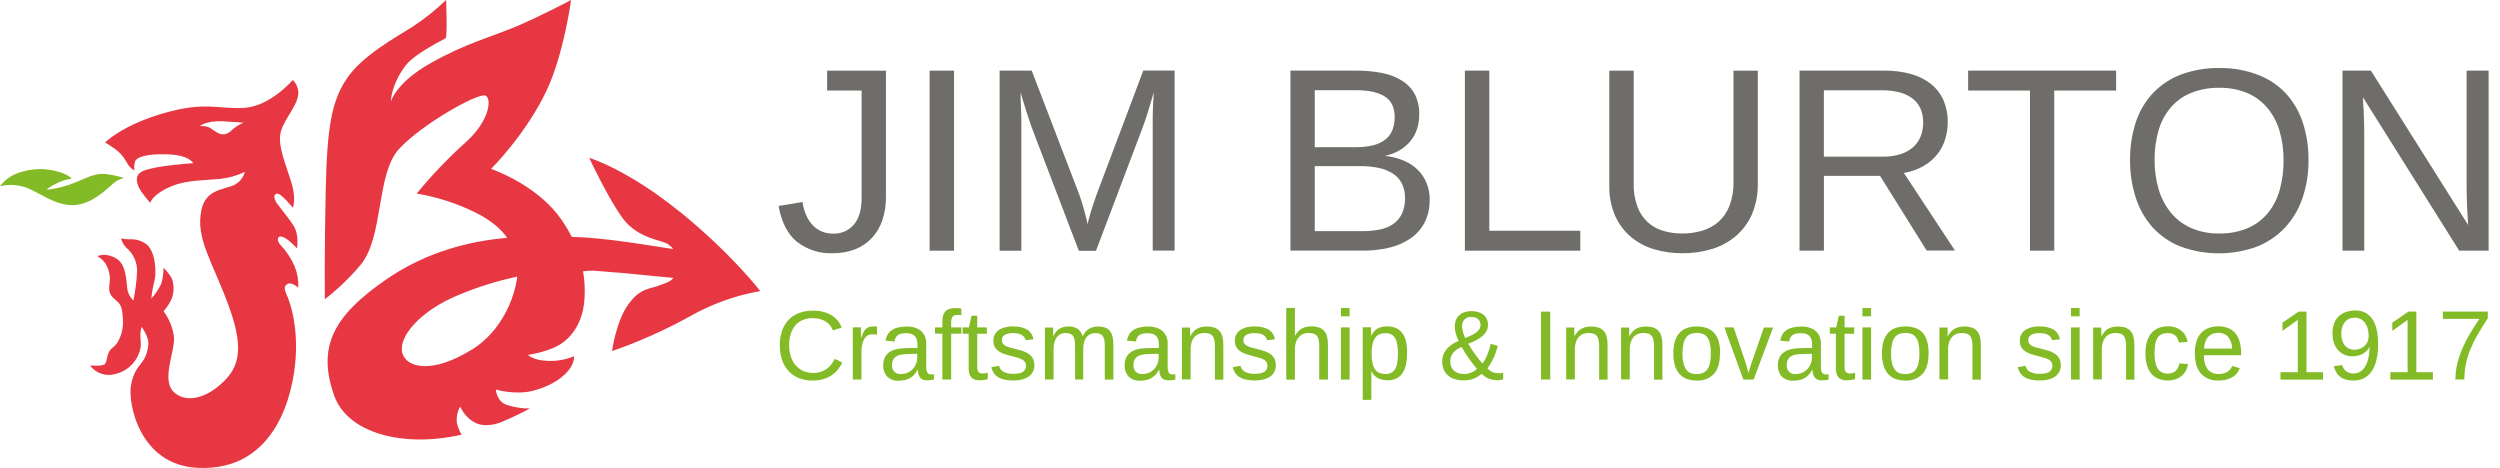 <?xml version="1.0" encoding="UTF-8"?> <svg xmlns="http://www.w3.org/2000/svg" width="203" height="38" viewBox="0 0 203 38" fill="none"><path d="M38.322 28.377C35.161 30.362 32.995 29.91 32.664 28.646C32.332 27.383 34.07 25.249 37.258 23.942C38.789 23.302 40.376 22.807 41.999 22.463C41.781 24.246 40.717 26.887 38.325 28.39M55.188 17.19C50.91 13.725 47.841 12.814 47.841 12.814C47.841 12.814 49.422 16.209 50.611 17.783C51.799 19.356 53.76 19.507 54.194 19.803C54.375 19.913 54.534 20.055 54.663 20.224C52.839 19.954 50.247 19.48 47.58 19.289C46.701 19.227 46.41 19.267 46.418 19.224C46.106 18.598 45.734 18.004 45.306 17.451C43.32 14.889 39.876 13.711 39.876 13.711C39.876 13.711 42.743 10.88 44.435 7.245C45.804 4.257 46.372 0 46.372 0C46.372 0 43.947 1.288 41.962 2.131C39.976 2.975 37.845 3.503 34.978 5.119C32.111 6.736 31.745 8.245 31.745 8.245C31.745 8.245 31.704 6.984 32.92 5.34C33.655 4.349 36.045 3.209 36.191 3.098C36.336 2.988 36.226 0 36.226 0C35.385 0.803 34.474 1.529 33.504 2.169C32.036 3.093 29.425 4.521 28.175 6.359C26.925 8.196 26.558 10.327 26.448 15.438C26.337 20.55 26.375 24.297 26.375 24.297C27.443 23.475 28.417 22.538 29.28 21.503C31.166 19.262 30.53 14.116 32.405 12.092C34.28 10.069 38.726 7.576 39.389 7.754C39.941 7.902 39.831 9.74 37.845 11.526C36.404 12.819 35.065 14.219 33.838 15.716C35.485 15.993 37.082 16.508 38.58 17.244C39.893 17.898 40.677 18.591 41.181 19.308C37.99 19.596 34.636 20.477 31.494 22.6C26.86 25.747 25.823 28.29 27.111 32.062C28.188 35.201 32.769 36.373 37.476 35.296C37.307 34.997 37.181 34.677 37.099 34.345C37.045 33.885 37.139 33.421 37.368 33.019C37.526 33.372 37.755 33.688 38.042 33.949C38.486 34.355 39.211 34.8 40.636 34.304C41.453 33.967 42.251 33.588 43.029 33.17C42.37 33.175 41.715 33.069 41.092 32.857C40.332 32.569 40.259 31.629 40.259 31.629C40.259 31.629 41.843 32.103 43.29 31.728C45.349 31.189 46.192 30.131 46.399 29.729C46.465 29.604 46.519 29.473 46.561 29.338C46.595 29.203 46.615 29.065 46.62 28.926C45.911 29.221 45.142 29.347 44.376 29.295C43.298 29.255 42.87 28.816 42.87 28.816C42.87 28.816 44.707 28.576 45.742 27.789C46.777 27.003 47.391 25.728 47.464 24.184C47.51 23.463 47.469 22.74 47.342 22.029C47.737 21.974 48.137 21.967 48.533 22.007C51.43 22.212 53.017 22.43 54.676 22.565C54.426 22.902 54.022 22.985 53.558 23.171C52.766 23.489 51.993 23.349 51.004 24.737C50.015 26.124 49.697 28.509 49.697 28.509C51.902 27.744 54.036 26.79 56.075 25.655C57.833 24.667 59.746 23.983 61.733 23.635C61.733 23.635 59.456 20.644 55.178 17.168M18.974 10.432C18.704 10.702 18.381 10.971 17.974 10.896C17.567 10.82 17.33 10.508 16.942 10.327C16.71 10.251 16.464 10.22 16.22 10.238C16.22 10.238 16.775 9.775 18.09 9.85C19.405 9.926 19.774 9.961 19.774 9.961C19.484 10.084 19.212 10.246 18.966 10.443M24.22 7.663C24.235 7.448 24.203 7.232 24.127 7.03C24.05 6.829 23.93 6.646 23.775 6.496C23.775 6.496 21.978 8.606 19.868 8.754C17.759 8.902 16.759 8.199 13.332 9.18C9.905 10.16 8.536 11.569 8.536 11.569C8.536 11.569 8.916 11.796 9.258 12.033C9.684 12.32 10.034 12.708 10.277 13.162C10.416 13.446 10.635 13.684 10.907 13.846C10.876 13.584 10.9 13.319 10.98 13.068C11.109 12.798 11.788 12.477 13.553 12.529C15.423 12.585 15.681 13.251 15.681 13.251C15.681 13.251 12.664 13.437 11.626 13.881C11.088 14.113 11.015 14.493 11.201 15.048C11.368 15.552 12.2 16.473 12.2 16.473C12.2 16.473 12.348 15.77 13.979 15.102C15.175 14.611 16.738 14.638 17.866 14.528C18.567 14.454 19.25 14.261 19.884 13.957C19.819 14.202 19.698 14.43 19.531 14.622C19.365 14.815 19.157 14.966 18.923 15.067C18.071 15.401 16.719 15.436 16.368 16.993C15.829 19.372 17.276 21.234 18.626 24.993C19.922 28.603 19.319 30.044 17.756 31.343C16.331 32.529 14.868 32.62 14.07 31.788C13.103 30.775 14.213 28.555 14.127 27.38C14.033 26.615 13.742 25.888 13.283 25.27C13.532 24.99 13.741 24.677 13.906 24.341C14.137 23.798 14.157 23.189 13.962 22.632C13.779 22.304 13.548 22.005 13.278 21.743C13.278 22.182 13.215 22.618 13.092 23.039C12.887 23.48 12.614 23.886 12.284 24.244C12.341 23.738 12.431 23.237 12.553 22.743C12.701 22.242 12.664 20.41 11.869 19.817C11.493 19.545 11.036 19.408 10.573 19.429C10.324 19.436 10.075 19.411 9.832 19.353C9.9 19.633 10.041 19.89 10.239 20.1C10.527 20.333 10.757 20.631 10.912 20.968C11.066 21.305 11.14 21.674 11.128 22.045C11.092 22.836 10.993 23.622 10.832 24.397C10.547 24.129 10.369 23.768 10.33 23.379C10.255 22.713 10.22 21.509 9.522 21.045C8.59 20.434 7.906 20.806 7.906 20.806C8.159 20.935 8.375 21.126 8.536 21.361C8.789 21.753 8.924 22.209 8.924 22.675C8.924 23.028 8.719 23.584 9.053 24.023C9.387 24.462 9.813 24.486 9.924 25.3C10.034 26.113 10.034 26.763 9.7 27.504C9.366 28.245 9.053 28.169 8.849 28.581C8.644 28.994 8.7 29.36 8.514 29.562C8.329 29.764 7.31 29.673 7.31 29.673C7.543 29.992 7.871 30.229 8.247 30.352C8.622 30.475 9.027 30.477 9.404 30.357C9.917 30.231 10.383 29.957 10.741 29.568C11.1 29.18 11.337 28.694 11.422 28.172C11.476 27.684 11.311 27.229 11.478 26.598C11.485 26.579 11.494 26.56 11.505 26.542C11.775 26.93 12.109 27.544 12.044 28.008C11.839 29.748 10.988 29.398 10.638 31.268C10.368 32.679 11.287 37.766 16.064 37.99C22.452 38.286 23.824 31.898 24.007 29.064C24.19 26.229 23.5 24.438 23.296 23.98C23.091 23.521 23.026 23.239 23.352 23.055C23.678 22.872 24.222 23.352 24.222 23.352C24.251 22.763 24.15 22.175 23.926 21.63C23.643 20.98 23.248 20.384 22.759 19.871C22.463 19.537 22.533 19.194 22.778 19.205C23.296 19.224 24.112 20.167 24.112 20.167C24.112 20.167 24.317 19.089 23.843 18.335C23.368 17.581 22.495 16.594 22.379 16.336C22.264 16.077 22.202 15.797 22.471 15.724C22.786 15.633 23.786 16.872 23.786 16.872C23.786 16.872 24.026 16.241 23.748 15.131C23.471 14.021 22.633 12.219 22.741 11.047C22.848 9.875 24.074 8.789 24.222 7.676" fill="#E73743"></path><path d="M0 15.123C0.372 14.626 0.883 14.251 1.468 14.046C2.522 13.664 3.67 13.628 4.745 13.943C5.596 14.194 5.822 14.506 5.822 14.506C5.415 14.565 5.018 14.687 4.648 14.867C3.99 15.175 3.745 15.406 3.839 15.406C4.619 15.312 5.383 15.115 6.111 14.819C7.242 14.35 7.757 14.054 8.549 14.129C9.064 14.184 9.571 14.293 10.063 14.452C9.709 14.535 9.384 14.713 9.123 14.967C8.608 15.422 7.259 16.745 5.744 16.656C4.23 16.567 3.128 15.562 2.013 15.196C1.362 14.985 0.665 14.96 0 15.123Z" fill="#83BB26"></path><path d="M67.628 20.563C66.579 20.607 65.549 20.28 64.718 19.639C63.96 19.025 63.46 18.053 63.22 16.724L65.16 16.403C65.214 16.804 65.33 17.193 65.502 17.559C65.641 17.861 65.835 18.135 66.073 18.367C66.284 18.569 66.534 18.725 66.809 18.825C67.075 18.922 67.355 18.971 67.638 18.971C67.96 18.985 68.281 18.926 68.576 18.798C68.871 18.669 69.133 18.475 69.341 18.23C69.756 17.734 69.964 17.009 69.964 16.056V7.353H67.162V5.736H71.939V15.996C71.947 16.637 71.849 17.274 71.648 17.882C71.47 18.415 71.181 18.905 70.802 19.318C70.425 19.719 69.965 20.033 69.454 20.237C68.872 20.462 68.252 20.571 67.628 20.561" fill="#6F6D6A"></path><path d="M77.467 5.736H75.484V20.356H77.467V5.736Z" fill="#6F6D6A"></path><path d="M93.601 20.356V10.603C93.601 10.25 93.601 9.891 93.601 9.525C93.601 9.158 93.617 8.822 93.631 8.517C93.644 8.164 93.663 7.822 93.682 7.491C93.585 7.844 93.485 8.194 93.38 8.539C93.291 8.835 93.192 9.153 93.084 9.49C92.976 9.827 92.871 10.128 92.766 10.398L88.994 20.367H87.603L83.794 10.398C83.753 10.293 83.71 10.174 83.664 10.034L83.519 9.592C83.468 9.436 83.414 9.277 83.363 9.115C83.311 8.954 83.26 8.792 83.212 8.633C83.093 8.267 82.98 7.887 82.87 7.491C82.87 7.879 82.886 8.264 82.902 8.644C82.915 8.97 82.926 9.309 82.934 9.665C82.942 10.021 82.934 10.333 82.934 10.605V20.359H81.169V5.734H83.775L87.665 15.873C87.714 16.013 87.773 16.191 87.841 16.412C87.908 16.633 87.975 16.853 88.037 17.08C88.099 17.306 88.156 17.524 88.207 17.729C88.258 17.934 88.296 18.09 88.315 18.201C88.336 18.091 88.374 17.932 88.428 17.724C88.484 17.516 88.546 17.298 88.619 17.069C88.692 16.84 88.762 16.619 88.832 16.406C88.902 16.193 88.964 16.015 89.018 15.867L92.836 5.729H95.379V20.351H93.593L93.601 20.356Z" fill="#6F6D6A"></path><path d="M114.084 16.08C114.096 15.671 114.009 15.265 113.83 14.897C113.661 14.569 113.408 14.29 113.097 14.089C112.746 13.869 112.357 13.714 111.95 13.634C111.457 13.532 110.955 13.483 110.452 13.488H106.758V18.769H110.608C111.076 18.773 111.543 18.732 112.004 18.645C112.396 18.575 112.769 18.427 113.103 18.209C113.411 18 113.659 17.714 113.822 17.379C114.011 16.974 114.103 16.53 114.092 16.083M113.251 9.525C113.251 8.736 112.982 8.172 112.443 7.833C111.904 7.493 111.122 7.324 110.099 7.324H106.758V11.95H110.088C110.585 11.96 111.08 11.903 111.562 11.78C111.918 11.689 112.25 11.522 112.537 11.292C112.78 11.089 112.965 10.826 113.076 10.53C113.191 10.208 113.248 9.867 113.243 9.525M116.085 16.239C116.104 16.895 115.953 17.544 115.649 18.125C115.366 18.638 114.964 19.075 114.477 19.4C113.954 19.742 113.373 19.986 112.763 20.122C112.09 20.276 111.401 20.353 110.71 20.351H104.783V5.734H110.096C110.824 5.726 111.551 5.794 112.265 5.936C112.839 6.047 113.387 6.263 113.881 6.575C114.309 6.849 114.658 7.23 114.895 7.679C115.14 8.182 115.259 8.737 115.242 9.296C115.245 9.686 115.188 10.074 115.072 10.446C114.96 10.802 114.784 11.135 114.552 11.427C114.31 11.73 114.015 11.986 113.682 12.184C113.303 12.406 112.891 12.566 112.462 12.656C112.999 12.713 113.526 12.849 114.024 13.06C114.449 13.241 114.835 13.502 115.161 13.828C115.464 14.136 115.7 14.503 115.856 14.905C116.02 15.336 116.101 15.793 116.096 16.253" fill="#6F6D6A"></path><path d="M118.949 20.355V5.733H120.932V18.736H128.32V20.355H118.949Z" fill="#6F6D6A"></path><path d="M136.603 20.563C135.83 20.567 135.062 20.459 134.32 20.243C133.63 20.04 132.989 19.699 132.434 19.24C131.878 18.77 131.437 18.18 131.144 17.513C130.812 16.733 130.652 15.89 130.675 15.043V5.736H132.655V14.878C132.638 15.52 132.738 16.159 132.952 16.764C133.125 17.243 133.407 17.675 133.776 18.025C134.134 18.354 134.561 18.597 135.026 18.736C135.539 18.89 136.072 18.965 136.608 18.96C137.155 18.965 137.7 18.888 138.225 18.731C138.714 18.586 139.167 18.338 139.553 18.004C139.944 17.646 140.246 17.201 140.434 16.705C140.667 16.08 140.778 15.416 140.76 14.749V5.736H142.732V14.857C142.757 15.726 142.596 16.59 142.261 17.392C141.962 18.077 141.514 18.685 140.948 19.173C140.378 19.651 139.716 20.008 139.003 20.221C138.225 20.456 137.415 20.571 136.603 20.563Z" fill="#6F6D6A"></path><path d="M156.161 9.936C156.17 9.541 156.092 9.148 155.932 8.786C155.78 8.466 155.553 8.189 155.269 7.978C154.951 7.747 154.591 7.582 154.21 7.49C153.748 7.378 153.274 7.324 152.798 7.331H148.099V12.72H152.882C153.381 12.73 153.879 12.658 154.355 12.507C154.735 12.387 155.084 12.187 155.379 11.919C155.643 11.676 155.846 11.374 155.972 11.038C156.103 10.687 156.167 10.314 156.163 9.939M156.454 20.358L152.658 14.28H148.102V20.355H146.122V5.733H153C153.746 5.723 154.489 5.819 155.207 6.019C155.795 6.183 156.345 6.463 156.823 6.843C157.256 7.197 157.598 7.648 157.82 8.161C158.054 8.716 158.169 9.313 158.157 9.915C158.157 10.379 158.089 10.84 157.955 11.284C157.822 11.731 157.605 12.15 157.317 12.518C157.01 12.901 156.634 13.225 156.209 13.471C155.71 13.759 155.162 13.953 154.593 14.043L158.742 20.342H156.457L156.454 20.358Z" fill="#6F6D6A"></path><path d="M166.806 7.353V20.355H164.834V7.353H159.812V5.733H171.828V7.353H166.806Z" fill="#6F6D6A"></path><path d="M185.421 12.979C185.43 12.167 185.316 11.359 185.084 10.581C184.882 9.903 184.542 9.274 184.087 8.733C183.643 8.215 183.084 7.808 182.454 7.545C181.739 7.255 180.973 7.114 180.202 7.13C179.418 7.115 178.638 7.256 177.909 7.545C177.275 7.804 176.712 8.209 176.265 8.727C175.811 9.267 175.475 9.897 175.279 10.576C175.053 11.355 174.943 12.163 174.953 12.974C174.944 13.794 175.058 14.611 175.29 15.399C175.494 16.087 175.833 16.728 176.287 17.285C176.731 17.817 177.293 18.239 177.928 18.518C178.641 18.823 179.41 18.973 180.186 18.958C180.995 18.978 181.8 18.826 182.546 18.51C183.18 18.233 183.739 17.808 184.176 17.271C184.617 16.714 184.939 16.072 185.122 15.385C185.332 14.603 185.434 13.796 185.426 12.987M187.45 12.987C187.463 14.045 187.297 15.097 186.957 16.099C186.654 16.988 186.169 17.805 185.531 18.494C184.893 19.168 184.114 19.693 183.249 20.03C181.237 20.76 179.031 20.752 177.025 20.006C176.161 19.659 175.387 19.12 174.762 18.43C174.153 17.73 173.694 16.912 173.415 16.026C173.103 15.044 172.949 14.018 172.96 12.987C172.949 11.937 173.11 10.892 173.436 9.894C173.728 9.018 174.206 8.215 174.837 7.542C175.475 6.88 176.253 6.369 177.114 6.046C178.109 5.682 179.162 5.505 180.221 5.524C181.277 5.507 182.328 5.69 183.317 6.063C184.17 6.382 184.942 6.888 185.574 7.545C186.202 8.221 186.678 9.024 186.97 9.899C187.299 10.889 187.46 11.928 187.447 12.971" fill="#6F6D6A"></path><path d="M199.687 20.355L191.874 7.905C191.874 8.245 191.906 8.579 191.925 8.91C191.939 9.179 191.952 9.492 191.96 9.807C191.968 10.123 191.976 10.4 191.976 10.643V20.355H190.211V5.733H192.515L200.412 18.267L200.35 17.244C200.337 16.953 200.323 16.637 200.31 16.295C200.296 15.953 200.288 15.624 200.288 15.314V5.733H202.075V20.353H199.687V20.355Z" fill="#6F6D6A"></path><path d="M66.011 25.831C65.726 25.826 65.443 25.88 65.179 25.987C64.944 26.086 64.736 26.24 64.572 26.434C64.404 26.64 64.278 26.877 64.203 27.132C64.117 27.426 64.075 27.731 64.079 28.037C64.076 28.345 64.121 28.652 64.214 28.945C64.295 29.206 64.427 29.448 64.602 29.657C64.771 29.856 64.983 30.014 65.222 30.12C65.668 30.307 66.166 30.335 66.631 30.201C66.801 30.147 66.962 30.067 67.108 29.964C67.251 29.862 67.379 29.741 67.488 29.603C67.602 29.459 67.703 29.303 67.787 29.139L68.396 29.444C68.298 29.65 68.174 29.843 68.026 30.018C67.879 30.197 67.705 30.353 67.512 30.481C67.306 30.616 67.08 30.72 66.844 30.788C66.572 30.867 66.291 30.905 66.008 30.901C65.607 30.911 65.209 30.838 64.836 30.689C64.515 30.556 64.228 30.352 63.996 30.093C63.765 29.831 63.593 29.522 63.489 29.188C63.373 28.817 63.316 28.429 63.319 28.04C63.315 27.644 63.376 27.25 63.497 26.873C63.606 26.544 63.784 26.242 64.02 25.987C64.255 25.738 64.543 25.546 64.863 25.424C65.228 25.287 65.616 25.22 66.006 25.227C66.519 25.21 67.028 25.329 67.48 25.572C67.877 25.804 68.183 26.164 68.347 26.593L67.638 26.828C67.586 26.694 67.515 26.568 67.428 26.453C67.333 26.329 67.219 26.222 67.089 26.135C66.945 26.039 66.787 25.965 66.62 25.917C66.421 25.859 66.215 25.831 66.008 25.834" fill="#83BB26"></path><path d="M69.244 30.82V27.299C69.244 27.205 69.244 27.116 69.244 27.029C69.244 26.943 69.244 26.863 69.244 26.787C69.244 26.712 69.244 26.642 69.244 26.582H69.91C69.91 26.642 69.91 26.712 69.91 26.787C69.91 26.863 69.91 26.943 69.91 27.024C69.91 27.105 69.91 27.183 69.91 27.256V27.447H69.926C69.968 27.303 70.021 27.163 70.085 27.027C70.134 26.919 70.2 26.82 70.281 26.733C70.357 26.655 70.449 26.596 70.551 26.561C70.673 26.52 70.802 26.501 70.931 26.504C70.986 26.5 71.04 26.5 71.095 26.504C71.136 26.51 71.177 26.519 71.216 26.531V27.178C71.162 27.164 71.107 27.154 71.052 27.148C70.989 27.148 70.919 27.148 70.842 27.148C70.697 27.143 70.554 27.181 70.43 27.256C70.315 27.333 70.223 27.438 70.16 27.56C70.083 27.705 70.029 27.862 70.001 28.024C69.965 28.216 69.948 28.412 69.95 28.608V30.818H69.244V30.82Z" fill="#83BB26"></path><path d="M73.14 30.371C73.33 30.376 73.519 30.34 73.693 30.264C73.868 30.188 74.023 30.075 74.148 29.932C74.355 29.694 74.472 29.392 74.479 29.078V28.73L73.709 28.746C73.545 28.747 73.381 28.76 73.219 28.784C73.075 28.802 72.936 28.847 72.809 28.916C72.697 28.981 72.604 29.073 72.54 29.185C72.463 29.327 72.427 29.488 72.434 29.649C72.428 29.746 72.441 29.844 72.473 29.937C72.505 30.03 72.555 30.115 72.62 30.188C72.693 30.254 72.778 30.305 72.87 30.338C72.963 30.37 73.061 30.383 73.159 30.376M72.998 30.915C72.823 30.928 72.648 30.905 72.483 30.847C72.318 30.789 72.166 30.697 72.038 30.578C71.814 30.324 71.699 29.992 71.718 29.654C71.709 29.415 71.764 29.178 71.877 28.967C71.977 28.794 72.12 28.649 72.292 28.547C72.473 28.441 72.672 28.369 72.879 28.334C73.1 28.296 73.323 28.274 73.547 28.267L74.498 28.25V28.021C74.501 27.87 74.483 27.72 74.444 27.574C74.413 27.463 74.355 27.361 74.275 27.278C74.195 27.2 74.098 27.142 73.992 27.111C73.861 27.073 73.726 27.055 73.59 27.057C73.467 27.056 73.343 27.066 73.221 27.086C73.12 27.102 73.023 27.138 72.936 27.192C72.854 27.244 72.787 27.315 72.739 27.399C72.683 27.501 72.65 27.614 72.642 27.73L71.906 27.663C71.931 27.502 71.981 27.347 72.055 27.202C72.13 27.06 72.237 26.937 72.367 26.841C72.52 26.731 72.691 26.651 72.874 26.604C73.113 26.544 73.36 26.515 73.606 26.521C74.039 26.488 74.468 26.619 74.808 26.887C74.948 27.023 75.057 27.189 75.127 27.372C75.197 27.555 75.226 27.751 75.212 27.946V29.77C75.204 29.931 75.231 30.092 75.293 30.241C75.324 30.295 75.37 30.339 75.426 30.367C75.481 30.396 75.544 30.407 75.606 30.4C75.645 30.403 75.685 30.403 75.724 30.4L75.837 30.382V30.821C75.749 30.842 75.659 30.858 75.568 30.869C75.478 30.88 75.389 30.885 75.299 30.885C75.182 30.888 75.066 30.869 74.956 30.831C74.866 30.799 74.786 30.743 74.725 30.67C74.661 30.591 74.614 30.499 74.587 30.4C74.553 30.28 74.533 30.156 74.528 30.031H74.504C74.431 30.161 74.349 30.285 74.256 30.4C74.164 30.505 74.058 30.596 73.941 30.67C73.815 30.751 73.676 30.811 73.531 30.848C73.359 30.891 73.183 30.912 73.006 30.91" fill="#83BB26"></path><path d="M77.233 27.096V30.82H76.519V27.096H75.923V26.585H76.519V26.108C76.519 25.964 76.533 25.82 76.562 25.679C76.588 25.554 76.642 25.436 76.721 25.334C76.803 25.231 76.912 25.152 77.036 25.105C77.201 25.043 77.377 25.014 77.553 25.019C77.637 25.019 77.723 25.019 77.823 25.019C77.903 25.025 77.982 25.037 78.06 25.054V25.593L77.906 25.572C77.847 25.572 77.793 25.572 77.747 25.572C77.66 25.569 77.573 25.584 77.491 25.615C77.429 25.64 77.375 25.683 77.335 25.739C77.295 25.798 77.269 25.865 77.257 25.935C77.241 26.024 77.234 26.114 77.236 26.205V26.585H78.063V27.096H77.236H77.233Z" fill="#83BB26"></path><path d="M80.216 30.788C79.983 30.852 79.743 30.883 79.502 30.883C78.94 30.883 78.658 30.563 78.656 29.923V27.097H78.165V26.585H78.675L78.882 25.637H79.351V26.585H80.132V27.097H79.351V29.773C79.337 29.922 79.372 30.073 79.451 30.201C79.496 30.247 79.55 30.281 79.61 30.303C79.671 30.324 79.735 30.332 79.798 30.325C79.864 30.325 79.93 30.32 79.995 30.309L80.205 30.271V30.791L80.216 30.788Z" fill="#83BB26"></path><path d="M83.993 29.637C83.998 29.824 83.958 30.009 83.877 30.176C83.8 30.332 83.685 30.466 83.543 30.567C83.38 30.68 83.197 30.762 83.004 30.809C82.766 30.869 82.52 30.897 82.274 30.893C82.052 30.895 81.83 30.876 81.611 30.836C81.43 30.805 81.255 30.743 81.094 30.653C80.946 30.572 80.818 30.459 80.719 30.322C80.614 30.17 80.538 29.999 80.499 29.818L81.121 29.697C81.145 29.801 81.19 29.899 81.254 29.985C81.318 30.071 81.399 30.143 81.493 30.195C81.737 30.313 82.006 30.368 82.277 30.354C82.417 30.355 82.556 30.344 82.694 30.322C82.809 30.305 82.919 30.269 83.02 30.214C83.108 30.166 83.181 30.097 83.233 30.012C83.287 29.916 83.313 29.807 83.309 29.697C83.312 29.585 83.281 29.475 83.22 29.381C83.155 29.293 83.069 29.223 82.969 29.177C82.844 29.116 82.713 29.068 82.579 29.034L82.075 28.899C81.905 28.853 81.735 28.805 81.568 28.751C81.408 28.7 81.255 28.627 81.115 28.533C80.984 28.446 80.873 28.332 80.79 28.199C80.7 28.047 80.656 27.873 80.663 27.697C80.653 27.528 80.686 27.358 80.758 27.204C80.83 27.05 80.939 26.916 81.075 26.814C81.434 26.588 81.856 26.481 82.279 26.509C82.666 26.491 83.05 26.576 83.392 26.757C83.532 26.843 83.651 26.959 83.741 27.096C83.831 27.232 83.891 27.387 83.915 27.549L83.282 27.627C83.26 27.529 83.216 27.436 83.153 27.358C83.09 27.283 83.013 27.221 82.926 27.177C82.832 27.13 82.731 27.097 82.627 27.08C82.513 27.061 82.398 27.051 82.282 27.051C82.038 27.034 81.794 27.085 81.576 27.196C81.503 27.242 81.443 27.308 81.403 27.385C81.363 27.462 81.345 27.549 81.35 27.636C81.348 27.732 81.377 27.826 81.433 27.905C81.496 27.985 81.576 28.049 81.668 28.093C81.783 28.15 81.904 28.194 82.029 28.226C82.169 28.263 82.325 28.304 82.495 28.344L82.84 28.436C82.956 28.467 83.071 28.506 83.182 28.552C83.291 28.596 83.395 28.65 83.495 28.713C83.591 28.773 83.677 28.848 83.751 28.934C83.826 29.024 83.885 29.126 83.926 29.236C83.971 29.364 83.993 29.499 83.99 29.635" fill="#83BB26"></path><path d="M87.296 30.821V28.126C87.299 27.953 87.286 27.78 87.259 27.609C87.24 27.489 87.195 27.375 87.127 27.275C87.067 27.191 86.984 27.128 86.887 27.094C86.77 27.056 86.647 27.038 86.523 27.041C86.384 27.039 86.247 27.069 86.122 27.13C86.001 27.188 85.895 27.275 85.815 27.383C85.723 27.506 85.656 27.646 85.618 27.795C85.57 27.978 85.547 28.166 85.551 28.355V30.81H84.85V27.213C84.85 27.116 84.85 27.022 84.85 26.944C84.85 26.865 84.85 26.782 84.85 26.717C84.85 26.653 84.85 26.615 84.85 26.596H85.516C85.516 26.596 85.516 26.645 85.516 26.701C85.516 26.758 85.516 26.825 85.516 26.898C85.516 26.971 85.516 27.049 85.516 27.124C85.516 27.2 85.516 27.267 85.516 27.318C85.573 27.201 85.641 27.09 85.718 26.984C85.789 26.887 85.875 26.801 85.974 26.731C86.077 26.66 86.191 26.606 86.31 26.569C86.453 26.529 86.601 26.51 86.75 26.512C87.017 26.499 87.283 26.566 87.512 26.704C87.712 26.853 87.851 27.071 87.903 27.315C87.961 27.197 88.032 27.085 88.113 26.981C88.189 26.883 88.28 26.798 88.382 26.728C88.492 26.658 88.611 26.604 88.735 26.566C89.065 26.482 89.411 26.492 89.735 26.596C89.885 26.649 90.017 26.742 90.118 26.865C90.225 27.001 90.299 27.16 90.336 27.329C90.387 27.55 90.41 27.778 90.406 28.005V30.826H89.708V28.132C89.712 27.959 89.699 27.785 89.67 27.614C89.651 27.495 89.606 27.381 89.538 27.28C89.479 27.197 89.395 27.134 89.298 27.1C89.181 27.062 89.058 27.043 88.935 27.046C88.796 27.044 88.658 27.073 88.531 27.13C88.41 27.187 88.305 27.272 88.223 27.377C88.132 27.5 88.065 27.639 88.027 27.787C87.979 27.973 87.956 28.166 87.959 28.358V30.813H87.296V30.821Z" fill="#83BB26"></path><path d="M92.744 30.371C92.934 30.376 93.123 30.34 93.297 30.264C93.472 30.188 93.627 30.075 93.752 29.932C93.959 29.694 94.076 29.392 94.083 29.078V28.73L93.313 28.746C93.149 28.747 92.985 28.76 92.823 28.784C92.679 28.802 92.54 28.847 92.413 28.916C92.301 28.981 92.208 29.073 92.144 29.185C92.067 29.327 92.031 29.488 92.038 29.649C92.032 29.746 92.045 29.844 92.077 29.937C92.109 30.03 92.159 30.115 92.224 30.188C92.297 30.254 92.382 30.305 92.474 30.338C92.567 30.37 92.665 30.383 92.763 30.376M92.602 30.915C92.427 30.928 92.252 30.905 92.087 30.847C91.922 30.789 91.77 30.697 91.642 30.578C91.418 30.324 91.303 29.992 91.322 29.654C91.313 29.415 91.368 29.178 91.481 28.967C91.581 28.794 91.724 28.649 91.896 28.547C92.077 28.441 92.276 28.369 92.483 28.334C92.704 28.296 92.927 28.274 93.151 28.267L94.102 28.25V28.021C94.105 27.87 94.087 27.72 94.048 27.574C94.017 27.463 93.959 27.361 93.879 27.278C93.799 27.2 93.702 27.142 93.596 27.111C93.465 27.073 93.33 27.055 93.194 27.057C93.071 27.056 92.947 27.066 92.825 27.086C92.724 27.102 92.627 27.138 92.54 27.192C92.458 27.244 92.391 27.315 92.343 27.399C92.287 27.501 92.254 27.614 92.246 27.73L91.51 27.663C91.535 27.502 91.585 27.347 91.659 27.202C91.734 27.061 91.84 26.937 91.968 26.841C92.121 26.731 92.293 26.651 92.475 26.604C92.714 26.544 92.961 26.515 93.208 26.521C93.64 26.488 94.069 26.619 94.409 26.887C94.55 27.023 94.659 27.189 94.728 27.372C94.798 27.555 94.827 27.751 94.814 27.946V29.77C94.805 29.931 94.832 30.092 94.894 30.241C94.925 30.295 94.972 30.339 95.027 30.367C95.083 30.396 95.145 30.407 95.207 30.4C95.246 30.403 95.286 30.403 95.326 30.4L95.439 30.382V30.821C95.35 30.842 95.26 30.858 95.169 30.869C95.08 30.88 94.99 30.885 94.9 30.885C94.784 30.888 94.668 30.869 94.558 30.831C94.467 30.799 94.387 30.743 94.326 30.67C94.262 30.591 94.215 30.499 94.189 30.4C94.154 30.28 94.134 30.156 94.129 30.031H94.105C94.033 30.161 93.95 30.285 93.857 30.4C93.766 30.505 93.659 30.596 93.542 30.67C93.416 30.75 93.278 30.811 93.132 30.848C92.961 30.891 92.784 30.912 92.607 30.91" fill="#83BB26"></path><path d="M98.65 30.82V28.126C98.653 27.952 98.638 27.779 98.605 27.609C98.583 27.487 98.532 27.372 98.456 27.274C98.387 27.188 98.293 27.125 98.187 27.094C98.053 27.055 97.914 27.037 97.775 27.04C97.619 27.038 97.465 27.068 97.322 27.129C97.189 27.186 97.071 27.273 96.977 27.382C96.876 27.503 96.801 27.643 96.756 27.795C96.701 27.976 96.674 28.165 96.678 28.355V30.809H95.972V27.213C95.972 27.116 95.972 27.021 95.972 26.943C95.972 26.865 95.972 26.782 95.972 26.717C95.972 26.652 95.972 26.614 95.972 26.596H96.638C96.638 26.596 96.638 26.644 96.638 26.701C96.638 26.757 96.638 26.825 96.638 26.897C96.638 26.97 96.638 27.048 96.638 27.124C96.638 27.199 96.638 27.267 96.638 27.318C96.702 27.2 96.776 27.089 96.859 26.984C96.939 26.885 97.034 26.799 97.141 26.73C97.256 26.659 97.381 26.605 97.511 26.569C97.668 26.529 97.83 26.509 97.993 26.512C98.198 26.508 98.403 26.537 98.599 26.598C98.76 26.65 98.905 26.743 99.019 26.868C99.135 27.001 99.217 27.16 99.259 27.331C99.314 27.552 99.339 27.78 99.335 28.007V30.828H98.626L98.65 30.82Z" fill="#83BB26"></path><path d="M103.6 29.637C103.605 29.824 103.565 30.009 103.484 30.176C103.406 30.332 103.291 30.466 103.15 30.567C102.986 30.68 102.804 30.762 102.611 30.809C102.372 30.869 102.127 30.897 101.881 30.893C101.658 30.895 101.436 30.876 101.218 30.836C101.036 30.805 100.861 30.743 100.7 30.653C100.553 30.572 100.425 30.459 100.326 30.322C100.22 30.17 100.145 29.999 100.105 29.818L100.727 29.697C100.751 29.801 100.796 29.899 100.86 29.985C100.924 30.071 101.006 30.143 101.099 30.195C101.343 30.313 101.613 30.368 101.883 30.354C102.023 30.355 102.163 30.344 102.301 30.322C102.415 30.305 102.525 30.269 102.627 30.214C102.714 30.166 102.788 30.097 102.84 30.012C102.894 29.916 102.92 29.807 102.915 29.697C102.919 29.585 102.888 29.475 102.826 29.381C102.761 29.293 102.675 29.223 102.576 29.177C102.452 29.116 102.322 29.068 102.188 29.034L101.684 28.899C101.514 28.853 101.344 28.805 101.177 28.751C101.017 28.7 100.864 28.627 100.725 28.533C100.593 28.446 100.482 28.332 100.399 28.199C100.31 28.047 100.266 27.873 100.272 27.697C100.263 27.528 100.295 27.358 100.367 27.204C100.439 27.05 100.548 26.916 100.684 26.814C101.044 26.588 101.465 26.481 101.889 26.509C102.275 26.491 102.659 26.576 103.001 26.757C103.141 26.843 103.26 26.959 103.35 27.096C103.44 27.232 103.5 27.387 103.524 27.549L102.891 27.627C102.869 27.529 102.825 27.436 102.762 27.358C102.699 27.283 102.622 27.221 102.535 27.177C102.441 27.13 102.34 27.097 102.236 27.08C102.122 27.061 102.007 27.051 101.891 27.051C101.647 27.034 101.403 27.085 101.185 27.196C101.112 27.242 101.052 27.308 101.012 27.385C100.972 27.462 100.954 27.549 100.959 27.636C100.957 27.732 100.986 27.826 101.043 27.905C101.105 27.985 101.186 28.049 101.277 28.093C101.392 28.15 101.513 28.194 101.638 28.226C101.778 28.263 101.934 28.304 102.104 28.344L102.449 28.436C102.565 28.467 102.68 28.506 102.791 28.552C102.9 28.596 103.005 28.65 103.104 28.713C103.2 28.773 103.286 28.848 103.36 28.934C103.435 29.024 103.494 29.126 103.535 29.236C103.58 29.364 103.602 29.499 103.6 29.635" fill="#83BB26"></path><path d="M105.13 27.307C105.199 27.174 105.285 27.051 105.386 26.94C105.561 26.744 105.792 26.608 106.049 26.55C106.193 26.518 106.34 26.503 106.488 26.504C106.716 26.497 106.943 26.535 107.156 26.614C107.318 26.678 107.459 26.784 107.566 26.922C107.67 27.061 107.741 27.222 107.773 27.393C107.812 27.592 107.831 27.794 107.83 27.997V30.817H107.121V28.123C107.123 27.965 107.112 27.806 107.089 27.649C107.072 27.528 107.029 27.412 106.962 27.309C106.894 27.216 106.801 27.145 106.693 27.105C106.549 27.055 106.397 27.032 106.245 27.037C106.09 27.035 105.936 27.065 105.793 27.126C105.659 27.189 105.541 27.281 105.448 27.396C105.348 27.512 105.273 27.648 105.227 27.794C105.171 27.968 105.144 28.151 105.149 28.333V30.831H104.443V25.006H105.149V26.517C105.149 26.604 105.149 26.69 105.149 26.787C105.149 26.884 105.149 26.951 105.149 27.027C105.149 27.102 105.149 27.161 105.149 27.212C105.149 27.264 105.149 27.299 105.149 27.318L105.13 27.307Z" fill="#83BB26"></path><path d="M108.883 30.821H109.589V26.585H108.883V30.821ZM108.883 25.685H109.589V25.012H108.883V25.685Z" fill="#83BB26"></path><path d="M113.512 28.697C113.514 28.464 113.498 28.231 113.464 28C113.44 27.819 113.385 27.644 113.302 27.482C113.232 27.349 113.125 27.238 112.995 27.162C112.846 27.084 112.68 27.047 112.513 27.054C112.363 27.052 112.213 27.075 112.071 27.121C111.928 27.169 111.803 27.257 111.71 27.375C111.593 27.528 111.51 27.704 111.465 27.892C111.399 28.173 111.369 28.462 111.376 28.751C111.37 29.008 111.396 29.264 111.451 29.514C111.488 29.695 111.563 29.866 111.669 30.018C111.76 30.139 111.882 30.232 112.022 30.287C112.177 30.345 112.342 30.374 112.507 30.371C112.677 30.377 112.845 30.338 112.995 30.257C113.127 30.179 113.234 30.065 113.305 29.929C113.39 29.76 113.444 29.578 113.466 29.39C113.501 29.154 113.517 28.917 113.515 28.679M114.256 28.662C114.257 28.961 114.231 29.258 114.178 29.552C114.131 29.799 114.04 30.037 113.908 30.252C113.791 30.445 113.624 30.604 113.426 30.713C113.198 30.83 112.944 30.888 112.688 30.88C112.413 30.885 112.141 30.826 111.893 30.707C111.66 30.586 111.476 30.387 111.373 30.144H111.354C111.356 30.168 111.356 30.191 111.354 30.214C111.354 30.257 111.354 30.309 111.354 30.371C111.354 30.433 111.354 30.503 111.354 30.581V32.467H110.651V27.453C110.651 27.35 110.651 27.253 110.651 27.159C110.651 27.065 110.651 26.978 110.651 26.89C110.651 26.801 110.651 26.747 110.651 26.69C110.653 26.652 110.653 26.613 110.651 26.574H111.333C111.333 26.574 111.333 26.609 111.333 26.658C111.333 26.706 111.333 26.763 111.333 26.828C111.333 26.892 111.333 26.965 111.333 27.04C111.333 27.116 111.333 27.186 111.333 27.256H111.349C111.408 27.131 111.483 27.014 111.572 26.908C111.654 26.815 111.751 26.736 111.858 26.674C111.97 26.612 112.091 26.567 112.216 26.542C112.363 26.514 112.512 26.5 112.661 26.502C112.928 26.494 113.193 26.554 113.431 26.674C113.628 26.776 113.794 26.927 113.914 27.113C114.045 27.323 114.137 27.555 114.183 27.797C114.239 28.091 114.265 28.39 114.261 28.689" fill="#83BB26"></path><path d="M120.218 26.383C120.22 26.291 120.202 26.199 120.164 26.114C120.13 26.037 120.081 25.968 120.019 25.912C119.951 25.855 119.874 25.811 119.79 25.782C119.693 25.751 119.592 25.736 119.491 25.737C119.388 25.725 119.284 25.737 119.186 25.771C119.088 25.805 118.999 25.861 118.926 25.933C118.852 26.006 118.796 26.095 118.761 26.192C118.726 26.289 118.713 26.393 118.723 26.497C118.724 26.66 118.749 26.822 118.796 26.979C118.841 27.141 118.902 27.299 118.976 27.45C119.146 27.383 119.308 27.313 119.458 27.24C119.598 27.175 119.731 27.097 119.855 27.006C119.961 26.929 120.053 26.833 120.124 26.723C120.189 26.618 120.223 26.496 120.221 26.372M119.933 29.959C119.701 29.689 119.477 29.398 119.264 29.096C119.053 28.799 118.86 28.49 118.685 28.17C118.423 28.273 118.188 28.436 118.001 28.646C117.839 28.843 117.754 29.092 117.761 29.347C117.76 29.484 117.782 29.62 117.828 29.748C117.873 29.871 117.945 29.981 118.039 30.072C118.14 30.169 118.26 30.243 118.392 30.29C118.551 30.347 118.72 30.374 118.89 30.371C119 30.372 119.109 30.36 119.216 30.333C119.315 30.31 119.412 30.278 119.504 30.236C119.588 30.2 119.669 30.156 119.744 30.104C119.81 30.06 119.872 30.011 119.93 29.956M121.487 30.853C121.261 30.858 121.037 30.814 120.83 30.724C120.638 30.634 120.466 30.509 120.321 30.355C120.235 30.426 120.145 30.492 120.051 30.551C119.829 30.691 119.583 30.788 119.326 30.84C119.174 30.871 119.019 30.886 118.863 30.886C118.594 30.892 118.327 30.852 118.071 30.77C117.87 30.701 117.687 30.591 117.532 30.446C117.39 30.311 117.281 30.145 117.214 29.961C117.143 29.767 117.107 29.562 117.109 29.355C117.106 29.163 117.14 28.972 117.209 28.792C117.272 28.625 117.363 28.471 117.478 28.334C117.603 28.192 117.746 28.068 117.904 27.965C118.075 27.854 118.256 27.756 118.443 27.674C118.396 27.586 118.353 27.497 118.316 27.404C118.278 27.302 118.246 27.202 118.216 27.1C118.188 27 118.165 26.898 118.149 26.796C118.134 26.7 118.127 26.604 118.127 26.507C118.127 26.342 118.153 26.178 118.206 26.022C118.257 25.875 118.341 25.742 118.451 25.632C118.571 25.511 118.716 25.419 118.877 25.362C119.077 25.293 119.289 25.26 119.502 25.265C119.684 25.262 119.866 25.287 120.04 25.341C120.192 25.385 120.334 25.459 120.458 25.556C120.573 25.651 120.665 25.771 120.728 25.906C120.795 26.055 120.828 26.217 120.825 26.381C120.828 26.563 120.783 26.743 120.695 26.903C120.606 27.06 120.488 27.199 120.348 27.313C120.191 27.441 120.02 27.55 119.838 27.639C119.644 27.736 119.44 27.826 119.224 27.908C119.386 28.199 119.566 28.48 119.763 28.749C119.954 29.018 120.159 29.269 120.383 29.522C120.54 29.289 120.674 29.041 120.781 28.781C120.892 28.5 120.982 28.211 121.051 27.916L121.619 28.086C121.536 28.426 121.419 28.757 121.272 29.075C121.133 29.369 120.971 29.652 120.787 29.921C120.904 30.046 121.045 30.147 121.202 30.217C121.328 30.271 121.463 30.3 121.6 30.303C121.68 30.309 121.76 30.309 121.84 30.303C121.915 30.296 121.988 30.28 122.059 30.255V30.794C121.976 30.826 121.89 30.848 121.803 30.859C121.705 30.874 121.605 30.881 121.506 30.88" fill="#83BB26"></path><path d="M125.879 25.303H125.13V30.818H125.879V25.303Z" fill="#83BB26"></path><path d="M129.851 30.82V28.126C129.853 27.952 129.838 27.779 129.805 27.609C129.783 27.487 129.732 27.372 129.657 27.274C129.587 27.188 129.493 27.125 129.387 27.094C129.253 27.055 129.114 27.037 128.975 27.04C128.819 27.038 128.665 27.068 128.522 27.129C128.389 27.186 128.272 27.273 128.177 27.382C128.076 27.503 128.001 27.643 127.956 27.795C127.901 27.976 127.874 28.165 127.878 28.355V30.809H127.172V27.213C127.172 27.116 127.172 27.021 127.172 26.943C127.172 26.865 127.172 26.782 127.172 26.717C127.172 26.652 127.172 26.614 127.172 26.596H127.838C127.838 26.596 127.838 26.644 127.838 26.701C127.838 26.757 127.838 26.825 127.838 26.897C127.838 26.97 127.838 27.048 127.838 27.124C127.838 27.199 127.838 27.267 127.838 27.318C127.902 27.2 127.977 27.088 128.061 26.984C128.142 26.885 128.237 26.799 128.344 26.73C128.459 26.659 128.584 26.605 128.714 26.569C128.87 26.529 129.031 26.51 129.193 26.512C129.398 26.508 129.603 26.537 129.799 26.598C129.96 26.65 130.105 26.743 130.22 26.868C130.335 27.001 130.417 27.16 130.459 27.331C130.514 27.552 130.539 27.78 130.535 28.007V30.828H129.826L129.851 30.82Z" fill="#83BB26"></path><path d="M134.31 30.82V28.126C134.312 27.952 134.297 27.779 134.264 27.609C134.242 27.487 134.191 27.372 134.116 27.274C134.046 27.188 133.952 27.125 133.846 27.094C133.712 27.055 133.573 27.037 133.434 27.04C133.278 27.038 133.124 27.068 132.981 27.129C132.848 27.186 132.73 27.273 132.636 27.382C132.535 27.503 132.46 27.643 132.415 27.795C132.36 27.976 132.333 28.165 132.337 28.355V30.809H131.631V27.213C131.631 27.116 131.631 27.021 131.631 26.943C131.631 26.865 131.631 26.782 131.631 26.717C131.631 26.652 131.631 26.614 131.631 26.596H132.291C132.291 26.596 132.291 26.644 132.291 26.701C132.291 26.757 132.291 26.825 132.291 26.897C132.291 26.97 132.291 27.048 132.291 27.124C132.291 27.199 132.291 27.267 132.291 27.318C132.356 27.2 132.43 27.089 132.512 26.984C132.593 26.885 132.688 26.799 132.795 26.73C132.91 26.659 133.034 26.605 133.164 26.569C133.321 26.529 133.482 26.51 133.644 26.512C133.849 26.508 134.054 26.537 134.25 26.598C134.411 26.65 134.556 26.743 134.671 26.868C134.786 27.001 134.868 27.16 134.91 27.331C134.965 27.552 134.99 27.78 134.986 28.007V30.828H134.277L134.31 30.82Z" fill="#83BB26"></path><path d="M138.92 28.697C138.925 28.426 138.9 28.155 138.844 27.889C138.806 27.705 138.73 27.53 138.621 27.377C138.53 27.255 138.405 27.161 138.262 27.108C138.109 27.055 137.947 27.029 137.785 27.032C137.619 27.03 137.454 27.057 137.298 27.113C137.152 27.167 137.024 27.26 136.928 27.382C136.815 27.535 136.736 27.711 136.697 27.897C136.639 28.162 136.611 28.434 136.616 28.705C136.611 28.977 136.64 29.249 136.702 29.514C136.744 29.7 136.825 29.875 136.939 30.028C137.03 30.15 137.153 30.243 137.295 30.298C137.438 30.35 137.59 30.377 137.742 30.376C137.909 30.377 138.074 30.351 138.233 30.3C138.38 30.247 138.508 30.154 138.604 30.031C138.718 29.877 138.798 29.701 138.839 29.514C138.897 29.248 138.925 28.977 138.92 28.705M139.661 28.705C139.661 29.447 139.497 29.999 139.17 30.362C138.987 30.55 138.765 30.695 138.52 30.788C138.274 30.881 138.012 30.92 137.75 30.901C137.481 30.904 137.214 30.86 136.961 30.769C136.734 30.683 136.532 30.543 136.371 30.362C136.202 30.161 136.076 29.927 136.002 29.675C135.912 29.359 135.869 29.031 135.875 28.703C135.875 27.242 136.508 26.511 137.775 26.509C138.064 26.503 138.353 26.549 138.626 26.647C138.854 26.73 139.056 26.871 139.213 27.056C139.382 27.259 139.502 27.496 139.566 27.752C139.644 28.065 139.681 28.387 139.677 28.711" fill="#83BB26"></path><path d="M142.395 30.82H141.56L140.021 26.585H140.773L141.705 29.341C141.724 29.401 141.746 29.468 141.77 29.551C141.794 29.635 141.821 29.718 141.846 29.807C141.87 29.896 141.897 29.983 141.918 30.077C141.94 30.171 141.959 30.228 141.975 30.282C141.991 30.228 142.01 30.158 142.034 30.077C142.058 29.996 142.083 29.91 142.11 29.823C142.137 29.737 142.163 29.654 142.19 29.573C142.217 29.492 142.242 29.419 142.263 29.363L143.225 26.598H143.974L142.392 30.834L142.395 30.82Z" fill="#83BB26"></path><path d="M145.787 30.371C145.977 30.376 146.166 30.34 146.34 30.264C146.514 30.188 146.67 30.075 146.795 29.932C147.002 29.694 147.119 29.392 147.126 29.078V28.73L146.356 28.746C146.192 28.747 146.028 28.76 145.865 28.784C145.722 28.802 145.583 28.847 145.456 28.916C145.344 28.981 145.251 29.073 145.186 29.185C145.11 29.327 145.074 29.488 145.081 29.649C145.075 29.746 145.088 29.844 145.12 29.937C145.152 30.03 145.202 30.115 145.267 30.188C145.34 30.254 145.425 30.305 145.517 30.338C145.61 30.37 145.708 30.383 145.806 30.376M145.645 30.915C145.47 30.928 145.295 30.905 145.13 30.847C144.965 30.789 144.813 30.697 144.685 30.578C144.461 30.324 144.346 29.992 144.365 29.654C144.356 29.415 144.411 29.178 144.524 28.967C144.624 28.794 144.767 28.649 144.939 28.547C145.12 28.441 145.319 28.369 145.526 28.334C145.747 28.296 145.97 28.274 146.194 28.267L147.145 28.25V28.021C147.148 27.87 147.13 27.72 147.091 27.574C147.06 27.463 147.002 27.361 146.922 27.278C146.843 27.2 146.745 27.142 146.639 27.111C146.508 27.073 146.373 27.055 146.237 27.057C146.114 27.056 145.99 27.066 145.868 27.086C145.767 27.102 145.67 27.138 145.583 27.192C145.501 27.244 145.434 27.315 145.386 27.399C145.33 27.501 145.297 27.614 145.289 27.73L144.553 27.663C144.578 27.502 144.628 27.347 144.702 27.202C144.777 27.061 144.883 26.937 145.011 26.841C145.164 26.731 145.336 26.651 145.518 26.604C145.757 26.544 146.004 26.515 146.251 26.521C146.683 26.488 147.112 26.619 147.452 26.887C147.593 27.023 147.701 27.189 147.771 27.372C147.841 27.555 147.87 27.751 147.857 27.946V29.77C147.848 29.931 147.875 30.092 147.937 30.241C147.968 30.295 148.015 30.339 148.07 30.367C148.126 30.396 148.188 30.407 148.25 30.4C148.289 30.403 148.329 30.403 148.368 30.4L148.482 30.382V30.821C148.393 30.842 148.303 30.858 148.212 30.869C148.123 30.88 148.033 30.885 147.943 30.885C147.826 30.888 147.711 30.869 147.601 30.831C147.51 30.799 147.43 30.743 147.369 30.67C147.305 30.591 147.258 30.499 147.231 30.4C147.197 30.28 147.177 30.156 147.172 30.031H147.148C147.076 30.161 146.993 30.285 146.9 30.4C146.809 30.505 146.703 30.596 146.585 30.67C146.459 30.75 146.32 30.811 146.175 30.848C145.999 30.892 145.818 30.913 145.636 30.91" fill="#83BB26"></path><path d="M150.634 30.788C150.402 30.852 150.162 30.883 149.92 30.883C149.358 30.883 149.076 30.563 149.074 29.923V27.097H148.584V26.585H149.101L149.309 25.637H149.778V26.585H150.562V27.097H149.778V29.773C149.765 29.922 149.8 30.072 149.877 30.201C149.922 30.247 149.977 30.281 150.037 30.303C150.097 30.324 150.161 30.332 150.225 30.325C150.291 30.325 150.357 30.32 150.422 30.309L150.632 30.271V30.791L150.634 30.788Z" fill="#83BB26"></path><path d="M151.228 30.821H151.933V26.585H151.228V30.821ZM151.228 25.685H151.933V25.012H151.228V25.685Z" fill="#83BB26"></path><path d="M155.856 28.697C155.861 28.426 155.835 28.155 155.781 27.889C155.742 27.705 155.666 27.53 155.557 27.377C155.466 27.255 155.342 27.161 155.199 27.108C155.046 27.055 154.884 27.029 154.722 27.032C154.556 27.03 154.391 27.057 154.234 27.113C154.089 27.167 153.961 27.26 153.865 27.382C153.752 27.535 153.673 27.711 153.634 27.897C153.575 28.162 153.548 28.434 153.553 28.705C153.548 28.977 153.577 29.249 153.639 29.514C153.681 29.7 153.762 29.875 153.876 30.028C153.967 30.15 154.09 30.243 154.232 30.298C154.375 30.35 154.526 30.377 154.679 30.376C154.845 30.377 155.011 30.351 155.169 30.3C155.316 30.247 155.445 30.154 155.541 30.031C155.655 29.877 155.735 29.701 155.776 29.514C155.835 29.248 155.863 28.977 155.859 28.705M156.6 28.705C156.6 29.447 156.437 29.999 156.11 30.362C155.926 30.55 155.704 30.695 155.459 30.788C155.214 30.881 154.951 30.92 154.69 30.901C154.421 30.904 154.153 30.86 153.9 30.769C153.674 30.683 153.471 30.543 153.31 30.362C153.141 30.161 153.015 29.927 152.941 29.675C152.851 29.359 152.809 29.031 152.814 28.703C152.814 27.242 153.448 26.511 154.714 26.509C155.004 26.503 155.292 26.549 155.565 26.647C155.793 26.73 155.996 26.871 156.153 27.056C156.314 27.257 156.43 27.491 156.492 27.741C156.57 28.054 156.607 28.377 156.603 28.7" fill="#83BB26"></path><path d="M160.162 30.82V28.126C160.164 27.952 160.149 27.779 160.116 27.609C160.094 27.487 160.043 27.372 159.968 27.274C159.898 27.188 159.804 27.125 159.698 27.094C159.564 27.055 159.425 27.037 159.286 27.04C159.13 27.038 158.976 27.068 158.833 27.129C158.701 27.186 158.583 27.273 158.488 27.382C158.387 27.503 158.312 27.643 158.267 27.795C158.212 27.976 158.185 28.165 158.189 28.355V30.809H157.483V27.213C157.483 27.116 157.483 27.021 157.483 26.943C157.483 26.865 157.483 26.782 157.483 26.717C157.483 26.652 157.483 26.614 157.483 26.596H158.149C158.149 26.596 158.149 26.644 158.149 26.701C158.149 26.757 158.149 26.825 158.149 26.897C158.149 26.97 158.149 27.048 158.149 27.124C158.149 27.199 158.149 27.267 158.149 27.318C158.213 27.2 158.288 27.088 158.373 26.984C158.453 26.885 158.548 26.799 158.655 26.73C158.77 26.659 158.895 26.605 159.025 26.569C159.181 26.529 159.342 26.51 159.504 26.512C159.71 26.508 159.914 26.537 160.11 26.598C160.272 26.65 160.416 26.743 160.531 26.868C160.646 27.001 160.728 27.16 160.77 27.331C160.825 27.552 160.85 27.78 160.846 28.007V30.828H160.137L160.162 30.82Z" fill="#83BB26"></path><path d="M167.339 29.637C167.344 29.824 167.305 30.009 167.223 30.176C167.146 30.332 167.031 30.466 166.889 30.567C166.726 30.68 166.543 30.762 166.35 30.809C166.112 30.869 165.866 30.897 165.62 30.893C165.398 30.895 165.176 30.876 164.957 30.836C164.776 30.805 164.601 30.743 164.44 30.653C164.292 30.572 164.164 30.459 164.066 30.322C163.96 30.17 163.885 29.999 163.845 29.818L164.467 29.697C164.491 29.801 164.536 29.899 164.6 29.985C164.664 30.071 164.746 30.143 164.839 30.195C165.083 30.313 165.352 30.368 165.623 30.354C165.763 30.355 165.903 30.344 166.041 30.322C166.155 30.305 166.265 30.269 166.367 30.214C166.454 30.166 166.527 30.097 166.579 30.012C166.633 29.916 166.66 29.807 166.655 29.697C166.659 29.585 166.628 29.475 166.566 29.381C166.501 29.293 166.415 29.223 166.315 29.177C166.19 29.116 166.06 29.068 165.925 29.034L165.421 28.899C165.251 28.853 165.081 28.805 164.914 28.751C164.754 28.7 164.601 28.627 164.462 28.533C164.33 28.446 164.219 28.332 164.136 28.199C164.047 28.047 164.003 27.873 164.009 27.697C164 27.528 164.032 27.358 164.104 27.204C164.176 27.05 164.285 26.916 164.421 26.814C164.781 26.588 165.202 26.481 165.626 26.509C166.012 26.491 166.396 26.576 166.738 26.757C166.878 26.843 166.997 26.959 167.087 27.096C167.177 27.232 167.237 27.387 167.261 27.549L166.628 27.627C166.606 27.529 166.562 27.436 166.499 27.358C166.436 27.283 166.359 27.221 166.272 27.177C166.178 27.13 166.077 27.097 165.973 27.08C165.859 27.061 165.744 27.051 165.628 27.051C165.384 27.034 165.14 27.085 164.922 27.196C164.849 27.242 164.789 27.308 164.749 27.385C164.709 27.462 164.691 27.549 164.696 27.636C164.694 27.732 164.723 27.826 164.78 27.905C164.842 27.985 164.923 28.049 165.014 28.093C165.13 28.15 165.251 28.194 165.375 28.226C165.515 28.263 165.671 28.304 165.841 28.344L166.186 28.436C166.303 28.467 166.417 28.506 166.528 28.552C166.637 28.596 166.742 28.65 166.841 28.713C166.937 28.773 167.023 28.848 167.097 28.934C167.172 29.024 167.231 29.126 167.272 29.236C167.317 29.364 167.339 29.499 167.337 29.635" fill="#83BB26"></path><path d="M168.164 30.821H168.869V26.585H168.164V30.821ZM168.164 25.685H168.869V25.012H168.164V25.685Z" fill="#83BB26"></path><path d="M172.639 30.82V28.126C172.642 27.952 172.626 27.779 172.593 27.609C172.571 27.488 172.521 27.373 172.448 27.274C172.378 27.188 172.284 27.125 172.178 27.094C172.044 27.055 171.905 27.037 171.766 27.04C171.61 27.038 171.456 27.068 171.313 27.129C171.18 27.186 171.063 27.273 170.968 27.382C170.867 27.503 170.792 27.643 170.747 27.795C170.692 27.976 170.665 28.165 170.669 28.355V30.809H169.963V27.213C169.963 27.116 169.963 27.021 169.963 26.943C169.963 26.865 169.963 26.782 169.963 26.717C169.963 26.652 169.963 26.614 169.963 26.596H170.629C170.629 26.596 170.629 26.644 170.629 26.701C170.629 26.757 170.629 26.825 170.629 26.897C170.629 26.97 170.629 27.048 170.629 27.124C170.629 27.199 170.629 27.267 170.629 27.318C170.693 27.2 170.767 27.089 170.85 26.984C170.926 26.886 171.017 26.8 171.119 26.73C171.234 26.659 171.358 26.605 171.488 26.569C171.645 26.529 171.806 26.51 171.968 26.512C172.173 26.508 172.378 26.537 172.574 26.598C172.735 26.65 172.88 26.743 172.994 26.868C173.11 27.001 173.192 27.16 173.234 27.331C173.289 27.552 173.314 27.78 173.31 28.007V30.828H172.601L172.639 30.82Z" fill="#83BB26"></path><path d="M174.945 28.681C174.944 28.905 174.962 29.128 174.999 29.349C175.028 29.533 175.088 29.711 175.177 29.874C175.256 30.015 175.37 30.134 175.509 30.216C175.687 30.308 175.887 30.349 176.087 30.335C176.287 30.321 176.479 30.252 176.643 30.136C176.824 29.975 176.935 29.75 176.953 29.508L177.667 29.556C177.642 29.731 177.591 29.901 177.513 30.06C177.436 30.222 177.327 30.367 177.193 30.486C177.049 30.615 176.883 30.715 176.702 30.782C176.488 30.861 176.262 30.899 176.034 30.895C175.743 30.904 175.453 30.846 175.188 30.726C174.964 30.62 174.77 30.461 174.622 30.262C174.471 30.053 174.364 29.816 174.307 29.564C174.24 29.279 174.208 28.987 174.21 28.694C174.206 28.441 174.229 28.188 174.28 27.94C174.32 27.741 174.386 27.549 174.477 27.369C174.554 27.217 174.655 27.079 174.776 26.959C174.886 26.851 175.013 26.76 175.15 26.69C175.285 26.622 175.428 26.573 175.576 26.544C175.724 26.514 175.875 26.499 176.026 26.498C176.241 26.495 176.455 26.528 176.659 26.595C176.834 26.655 176.997 26.746 177.139 26.865C177.272 26.977 177.382 27.113 177.465 27.266C177.548 27.422 177.608 27.589 177.642 27.762L176.918 27.816C176.893 27.604 176.798 27.407 176.648 27.255C176.471 27.106 176.243 27.032 176.012 27.048C175.839 27.042 175.667 27.076 175.509 27.148C175.373 27.215 175.26 27.319 175.183 27.449C175.092 27.605 175.031 27.777 175.005 27.956C174.967 28.193 174.949 28.433 174.951 28.673" fill="#83BB26"></path><path d="M181.253 28.31C181.247 27.956 181.127 27.613 180.911 27.332C180.806 27.226 180.679 27.144 180.54 27.091C180.4 27.038 180.251 27.015 180.102 27.025C179.977 27.026 179.853 27.045 179.733 27.081C179.6 27.121 179.478 27.19 179.375 27.283C179.258 27.394 179.166 27.528 179.105 27.677C179.022 27.877 178.979 28.091 178.976 28.307H181.264L181.253 28.31ZM178.957 28.849C178.955 29.055 178.978 29.26 179.025 29.46C179.064 29.633 179.136 29.796 179.235 29.942C179.329 30.076 179.455 30.183 179.601 30.255C179.769 30.335 179.954 30.374 180.14 30.368C180.398 30.38 180.653 30.316 180.876 30.185C181.049 30.076 181.18 29.912 181.25 29.719L181.87 29.894C181.821 30.018 181.759 30.137 181.684 30.247C181.598 30.373 181.489 30.482 181.363 30.568C181.211 30.672 181.042 30.751 180.865 30.802C180.63 30.868 180.387 30.899 180.143 30.894C179.878 30.912 179.612 30.871 179.365 30.774C179.117 30.677 178.894 30.527 178.712 30.333C178.387 29.961 178.223 29.406 178.222 28.668C178.213 28.326 178.263 27.985 178.37 27.66C178.454 27.41 178.593 27.18 178.777 26.99C178.946 26.819 179.153 26.691 179.38 26.615C179.618 26.537 179.866 26.498 180.116 26.499C180.422 26.489 180.727 26.548 181.008 26.672C181.237 26.778 181.434 26.941 181.582 27.146C181.731 27.361 181.836 27.604 181.891 27.86C181.955 28.152 181.985 28.45 181.983 28.749V28.843H178.957V28.849Z" fill="#83BB26"></path><path d="M185.176 30.821V30.22H186.582V25.976L185.335 26.865V26.2L186.639 25.303H187.288V30.22H188.633V30.821H185.176Z" fill="#83BB26"></path><path d="M192.335 27.269C192.336 27.076 192.311 26.883 192.262 26.695C192.219 26.527 192.146 26.369 192.046 26.226C191.953 26.096 191.833 25.989 191.693 25.911C191.544 25.831 191.377 25.791 191.208 25.795C191.051 25.793 190.895 25.823 190.75 25.884C190.616 25.946 190.498 26.038 190.405 26.154C190.306 26.273 190.232 26.412 190.187 26.561C190.134 26.735 190.108 26.917 190.112 27.099C190.109 27.274 190.132 27.448 190.179 27.617C190.22 27.766 190.289 27.906 190.384 28.029C190.476 28.143 190.592 28.235 190.723 28.298C190.871 28.368 191.034 28.402 191.198 28.398C191.333 28.398 191.468 28.375 191.596 28.331C191.729 28.286 191.852 28.218 191.96 28.129C192.073 28.032 192.164 27.914 192.229 27.781C192.301 27.626 192.336 27.456 192.332 27.285M193.1 27.967C193.107 28.401 193.059 28.835 192.96 29.258C192.883 29.586 192.748 29.898 192.561 30.179C192.399 30.408 192.183 30.593 191.933 30.718C191.674 30.844 191.389 30.907 191.101 30.901C190.908 30.903 190.716 30.881 190.529 30.836C190.367 30.796 190.213 30.728 190.074 30.634C189.938 30.54 189.822 30.419 189.734 30.279C189.632 30.111 189.555 29.93 189.505 29.74L190.179 29.635C190.232 29.842 190.353 30.026 190.521 30.157C190.695 30.274 190.902 30.332 191.111 30.325C191.294 30.326 191.475 30.28 191.634 30.19C191.8 30.091 191.938 29.952 192.035 29.786C192.161 29.576 192.252 29.348 192.305 29.109C192.372 28.795 192.406 28.474 192.407 28.153C192.353 28.276 192.277 28.387 192.181 28.482C192.085 28.579 191.975 28.662 191.855 28.727C191.731 28.794 191.599 28.845 191.462 28.878C191.321 28.913 191.178 28.931 191.033 28.931C190.8 28.935 190.569 28.889 190.354 28.797C190.157 28.711 189.981 28.582 189.84 28.42C189.692 28.248 189.581 28.048 189.514 27.832C189.433 27.586 189.394 27.329 189.398 27.07C189.394 26.808 189.436 26.547 189.522 26.299C189.598 26.08 189.72 25.88 189.88 25.712C190.043 25.549 190.24 25.423 190.457 25.343C190.706 25.253 190.97 25.209 191.235 25.213C191.506 25.198 191.777 25.253 192.021 25.372C192.265 25.492 192.474 25.672 192.628 25.895C192.944 26.349 193.102 27.032 193.102 27.943" fill="#83BB26"></path><path d="M194.094 30.821V30.22H195.498V25.976L194.253 26.865V26.2L195.557 25.303H196.207V30.22H197.551V30.821H194.094Z" fill="#83BB26"></path><path d="M201.996 25.866C201.718 26.288 201.464 26.695 201.234 27.086C201.008 27.465 200.808 27.858 200.636 28.264C200.469 28.657 200.339 29.065 200.245 29.482C200.15 29.919 200.103 30.365 200.105 30.813H199.38C199.381 30.375 199.433 29.939 199.536 29.514C199.642 29.086 199.783 28.668 199.959 28.264C200.139 27.849 200.346 27.447 200.579 27.059C200.813 26.666 201.062 26.277 201.328 25.893H198.364V25.303H202.01V25.866H201.996Z" fill="#83BB26"></path></svg> 